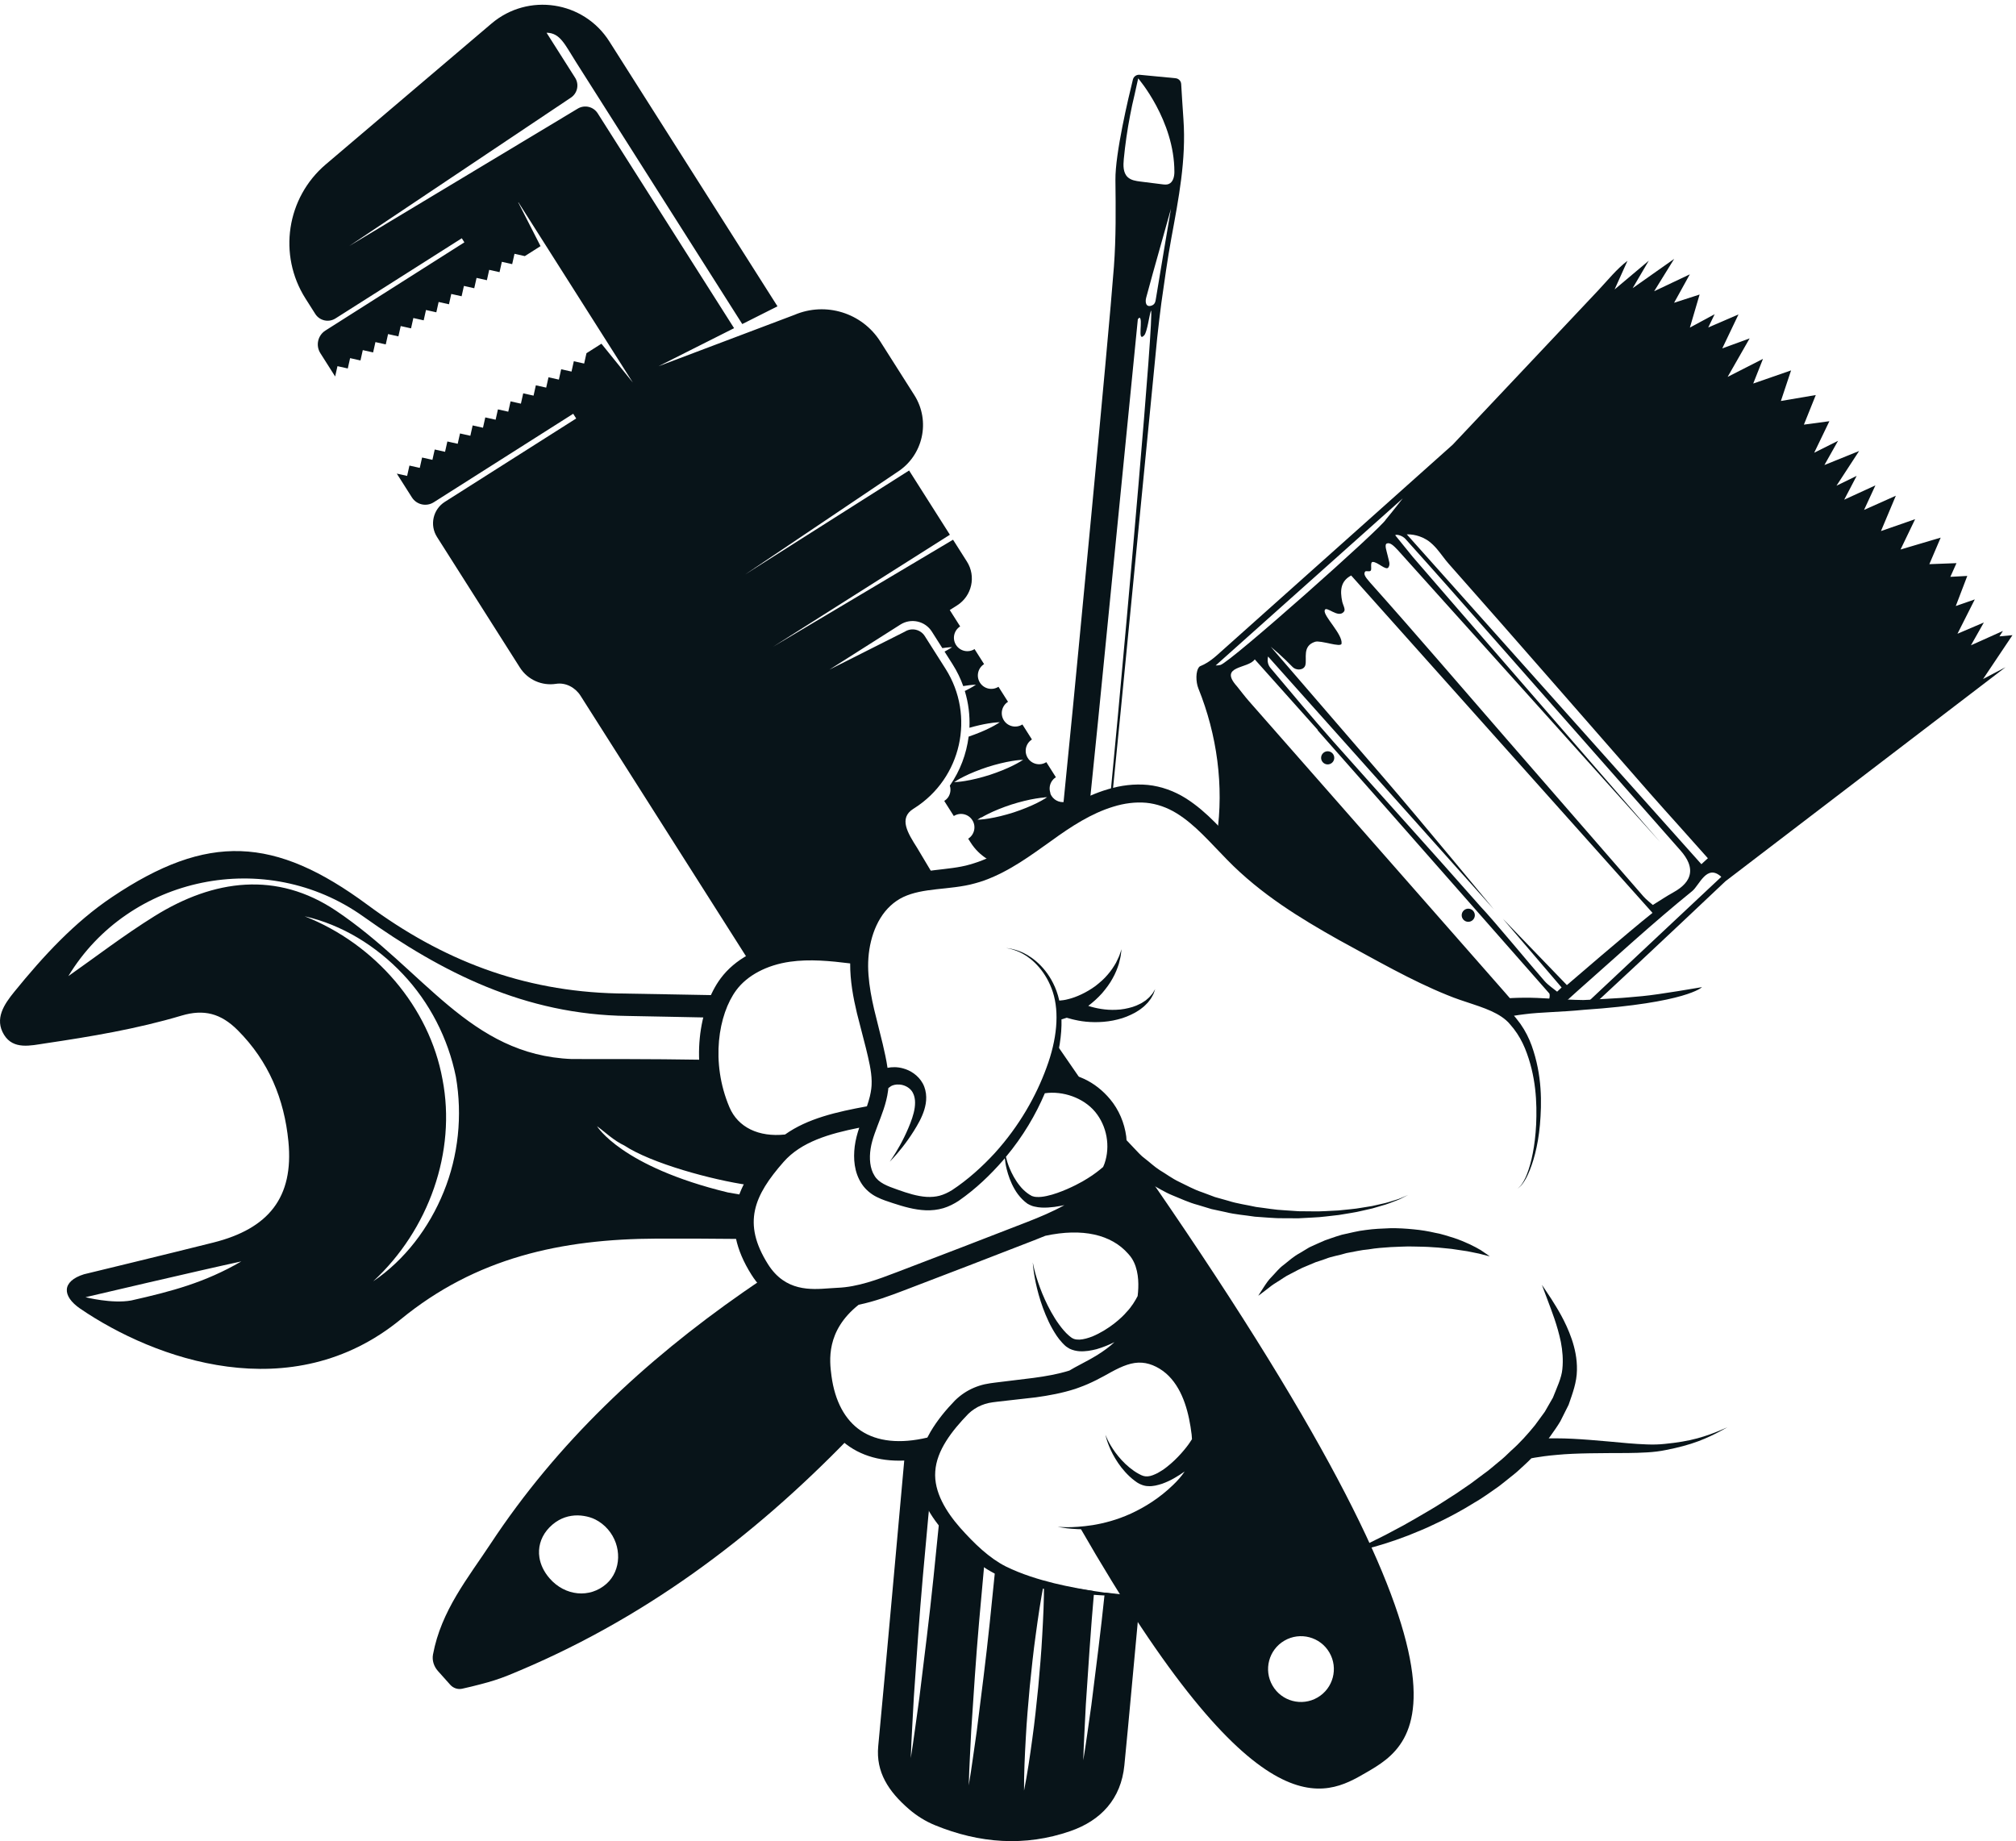 <?xml version="1.0" encoding="UTF-8" standalone="no"?>
<!DOCTYPE svg PUBLIC "-//W3C//DTD SVG 1.1//EN" "http://www.w3.org/Graphics/SVG/1.1/DTD/svg11.dtd">
<svg width="100%" height="100%" viewBox="0 0 392 358" version="1.1" xmlns="http://www.w3.org/2000/svg" xmlns:xlink="http://www.w3.org/1999/xlink" xml:space="preserve" xmlns:serif="http://www.serif.com/" style="fill-rule:evenodd;clip-rule:evenodd;stroke-linejoin:round;stroke-miterlimit:2;">
    <g>
        <path d="M201.631,156.142C200.424,156.748 198.773,157.424 197.081,157.977C195.386,158.518 193.652,158.937 192.318,159.151C190.989,159.377 190.059,159.389 190.059,159.389C190.059,159.389 190.32,159.208 190.77,158.942C190.792,158.945 190.813,158.951 190.836,158.953C190.842,158.952 190.844,158.953 190.85,158.953C191.175,158.761 191.59,158.529 192.101,158.278C193.307,157.671 194.96,156.997 196.651,156.445C198.346,155.904 200.081,155.487 201.414,155.273C202.072,155.161 202.631,155.101 203.029,155.069C203.028,155.062 203.03,155.054 203.03,155.047C203.391,155.02 203.604,155.016 203.604,155.016C203.604,155.016 202.841,155.548 201.631,156.142ZM187.685,151.851C186.596,152.036 185.784,152.077 185.523,152.087C185.658,151.994 186.379,151.513 187.467,150.978C188.673,150.371 190.326,149.697 192.017,149.145C193.713,148.604 195.447,148.187 196.78,147.973C197.868,147.788 198.679,147.745 198.942,147.736C198.803,147.83 198.082,148.31 196.997,148.842C195.791,149.448 194.139,150.124 192.447,150.677C190.753,151.219 189.019,151.638 187.685,151.851ZM207.56,155.814C206.434,156.223 205.136,155.815 204.467,154.762C204.359,154.592 204.278,154.413 204.214,154.23C204.228,154.226 204.24,154.221 204.254,154.216C203.998,153.517 204.059,152.751 204.394,152.111C204.401,152.097 204.407,152.085 204.415,152.072C204.467,151.975 204.529,151.884 204.594,151.794C204.664,151.7 204.738,151.609 204.822,151.524C204.837,151.509 204.851,151.492 204.866,151.477C204.988,151.36 205.123,151.252 205.272,151.158L205.266,151.148C205.279,151.138 205.291,151.126 205.305,151.117L203.452,148.198C202.234,148.971 200.621,148.61 199.848,147.392C199.075,146.175 199.436,144.562 200.653,143.789L198.8,140.869C197.582,141.642 195.969,141.282 195.196,140.064C194.424,138.847 194.784,137.234 196.002,136.461L194.148,133.541C192.931,134.314 191.318,133.953 190.545,132.736C189.772,131.518 190.132,129.905 191.35,129.132L189.496,126.213C188.279,126.986 186.666,126.625 185.893,125.408C185.12,124.19 185.481,122.577 186.698,121.804L184.677,118.619L186.108,117.711C188.985,115.884 189.838,112.072 188.011,109.194L185.314,104.945L150.299,125.769L184.7,103.978L176.77,91.486L144.883,111.706L174.435,91.812C179.499,88.598 180.998,81.887 177.784,76.823L171.17,66.404C167.625,60.819 160.556,58.627 154.474,61.226L128.039,71.214L142.738,63.812L116.22,22.036C115.391,20.729 113.67,20.323 112.342,21.12L67.904,47.837L111.016,18.979C112.29,18.126 112.651,16.412 111.829,15.118L106.284,6.382L106.314,6.364C108.922,6.427 109.794,8.591 112.01,12.083L144.329,63.011L151.178,59.563L118.479,8.048C113.482,0.176 102.679,-1.461 95.574,4.576L63.351,31.959C55.712,38.45 54.026,49.577 59.398,58.041L61.302,61.042C62.145,62.369 63.904,62.762 65.232,61.92L89.793,46.329L90.296,47.122L63.274,64.274C61.788,65.218 61.348,67.187 62.291,68.673L65.169,73.207L65.618,71.198L67.627,71.647L68.076,69.637L70.085,70.087L70.088,70.073L70.094,70.083L70.542,68.079L72.543,68.527L72.545,68.521L72.552,68.522L73,66.519L75.001,66.966L75.002,66.961L75.01,66.962L75.458,64.959L77.46,65.406L77.461,65.4L77.468,65.402L77.916,63.399L79.917,63.846L79.919,63.84L79.926,63.842L80.374,61.838L82.375,62.285L82.377,62.28L82.384,62.282L82.832,60.278L84.833,60.725L84.835,60.719L84.842,60.721L85.29,58.718L87.291,59.165L87.293,59.159L87.3,59.161L87.748,57.157L89.749,57.605L89.751,57.599L89.758,57.601L90.206,55.597L92.207,56.044L92.208,56.039L92.216,56.04L92.664,54.037L94.665,54.484L94.667,54.479L94.674,54.48L95.123,52.471L97.132,52.92L97.581,50.911L99.59,51.36L100.04,49.351L102.048,49.8L105.103,47.861L100.77,39.362L100.805,39.339L123.049,74.381L116.945,66.834L114.034,68.682L113.586,70.691L111.576,70.242L111.128,72.251L109.119,71.803L108.67,73.812L106.66,73.363L106.659,73.368L106.651,73.366L106.204,75.37L104.202,74.923L104.201,74.928L104.193,74.927L103.746,76.93L101.744,76.483L101.743,76.489L101.735,76.487L101.288,78.49L99.286,78.044L99.284,78.049L99.277,78.048L98.83,80.051L96.828,79.604L96.827,79.609L96.819,79.608L96.372,81.611L94.37,81.164L94.369,81.17L94.361,81.168L93.914,83.172L91.912,82.724L91.911,82.73L91.903,82.728L91.456,84.732L89.454,84.284L89.453,84.29L89.445,84.288L88.997,86.292L86.996,85.845L86.995,85.85L86.987,85.848L86.539,87.852L84.538,87.405L84.537,87.411L84.529,87.409L84.082,89.412L82.08,88.965L82.084,88.972L82.071,88.969L81.622,90.978L79.613,90.529L79.164,92.538L77.155,92.09L80.093,96.718C81.003,98.152 82.903,98.576 84.337,97.666L89.249,94.549C89.253,94.546 89.257,94.545 89.262,94.542L111.455,80.455L112.037,81.371L90.933,94.766L86.497,97.583C84.191,99.046 83.508,102.101 84.972,104.407L101.088,129.796C102.633,132.229 105.427,133.388 108.104,132.968C109.995,132.671 111.858,133.67 112.884,135.286L146.062,187.52C148.086,186.422 150.268,185.611 152.514,185.132L154.814,184.762C156.901,184.533 159.013,184.591 161.08,184.982C162.651,185.279 164.139,185.731 165.538,186.315C166.148,184.256 170.285,177.138 171.493,175.406C173.906,171.198 177.468,172.885 181.956,170.935L178.31,164.827C176.493,161.964 174.713,159.101 177.575,157.284L177.795,157.144C186.953,151.331 189.665,139.195 183.852,130.037L179.819,123.684C178.989,122.376 177.257,121.99 175.95,122.819L161.277,130.205L175.078,121.445C177.14,120.136 179.884,120.748 181.193,122.811L183.232,126.023C184.359,125.854 185.139,125.833 185.139,125.833C185.139,125.833 184.568,126.222 183.662,126.701L185.226,129.164C186.091,130.527 186.778,131.953 187.299,133.413C187.368,133.402 187.446,133.385 187.513,133.374C188.842,133.148 189.773,133.134 189.773,133.134C189.773,133.134 189.01,133.666 187.799,134.259C187.738,134.29 187.663,134.323 187.599,134.354C188.315,136.701 188.609,139.12 188.499,141.512C189.819,141.135 191.106,140.841 192.147,140.674C193.476,140.447 194.406,140.433 194.406,140.433C194.406,140.433 193.643,140.966 192.433,141.559C191.338,142.109 189.872,142.713 188.346,143.233C187.914,146.613 186.691,149.877 184.721,152.714C184.721,152.715 184.721,152.715 184.722,152.716C184.711,152.73 184.699,152.741 184.688,152.755C184.951,153.575 184.792,154.472 184.272,155.146C184.099,155.362 183.89,155.554 183.643,155.711L183.65,155.722C183.635,155.731 183.624,155.743 183.61,155.752L185.464,158.672C186.681,157.899 188.294,158.259 189.067,159.477C189.839,160.694 189.479,162.307 188.261,163.08L188.731,163.819C190.422,166.484 193.137,168.1 196.038,168.491C198.949,164.888 203.029,162.205 207.493,160.832C207.921,159.208 207.96,157.484 207.56,155.814Z" style="fill:rgb(8,20,25);fill-rule:nonzero;"/>
        <path d="M330.825,168.038L273.54,103.9C274.468,103.885 275.241,104.041 275.945,104.274C276.399,104.424 276.818,104.61 277.199,104.838C277.377,104.943 277.561,105.043 277.725,105.163C278.359,105.624 278.91,106.169 279.41,106.757C280.214,107.703 280.906,108.738 281.686,109.617C294.787,124.409 307.74,139.333 320.765,154.194C322.633,156.325 324.534,158.427 326.426,160.538C328.317,162.649 330.198,164.768 332.087,166.883C331.666,167.268 331.245,167.653 330.825,168.038ZM328.261,170.882C328.098,171.203 327.882,171.516 327.612,171.819C327.075,172.425 326.327,172.992 325.368,173.52C324.729,173.871 324.106,174.253 323.456,174.662C322.807,175.071 322.13,175.507 321.384,175.968C321.111,175.721 320.793,175.465 320.472,175.188C320.15,174.911 319.824,174.613 319.537,174.283C310.69,164.116 301.852,153.941 293.007,143.772C284.162,133.604 275.409,123.354 266.432,113.303C265.3,112.036 265.157,111.594 265.424,111.166C265.592,110.896 266.286,111.263 266.538,110.951C266.787,110.642 266.352,109.279 266.93,109.269C267.886,109.252 269.509,111.018 269.966,110.331C270.397,109.684 270.04,109.073 269.818,108.004C269.659,107.243 269.125,105.887 269.669,105.677C270.316,105.427 271.024,106.149 271.766,106.93C272.326,107.521 322.824,163.755 322.824,163.755C322.824,163.755 275.459,109.227 274.707,108.287C273.912,107.294 272.002,104.962 271.287,104.068C271.561,103.839 272.712,104.144 273.298,104.815C276.058,107.904 278.833,110.978 281.572,114.085C296.642,131.179 311.695,148.287 326.77,165.377C327.494,166.198 328.008,166.985 328.312,167.737C328.768,168.866 328.751,169.916 328.261,170.882ZM304.673,191.547L292.203,178.62L303.647,192.011C303.501,192.146 303.357,192.282 303.211,192.418C303.066,192.554 302.92,192.69 302.776,192.826C302.371,192.492 301.941,192.18 301.526,191.855C301.111,191.53 300.712,191.191 300.367,190.804C297.911,188.035 290.417,178.924 287.861,176.252C283.125,170.87 278.345,165.527 273.559,160.189C268.774,154.85 263.982,149.517 259.221,144.157C259.187,144.119 259.155,144.081 259.122,144.043C255.014,139.412 251.059,134.643 247.064,129.912C246.61,129.376 246.354,128.675 246.565,127.652L290.486,176.828C290.486,176.828 276.437,159.788 269.165,151.356C265.529,147.14 261.877,142.906 258.2,138.643C254.526,134.381 250.825,130.09 247.093,125.762C248.095,126.576 249.044,127.431 249.953,128.31C250.408,128.75 250.854,129.196 251.291,129.646C252.123,130.504 253.557,130.281 253.814,129.35C254.168,128.065 253.154,125.603 255.717,124.79C256.802,124.446 260.749,125.987 260.859,125.148C261.101,123.358 257.368,119.855 257.569,118.716C257.773,117.562 260.256,120.456 261.364,118.873C261.644,118.475 261.109,117.536 261.006,117.063C260.756,115.913 260.68,114.891 260.919,114.023C261.039,113.589 261.238,113.192 261.532,112.838C261.829,112.483 262.222,112.17 262.728,111.902L321.322,177.506C316.867,181.029 304.673,191.547 304.673,191.547ZM237.311,129.295C237.029,129.372 236.71,129.394 236.382,129.397L272.759,96.908C271.941,97.926 271.043,99.133 269.475,101.012C268.803,102.491 239.275,128.762 237.311,129.295ZM391.311,123.506L388.779,123.741L389.461,122.683L383.241,125.474L385.749,121.04L380.62,123.229L383.986,116.554L380.291,117.84L382.527,111.987L379.235,112.163L380.426,109.502L375.151,109.7L377.354,104.54L369.55,106.852L372.385,100.955L365.744,103.263L368.635,96.392L362.453,99.156L364.662,94.381L358.594,97.164L361.016,92.534L357.095,94.445L361.495,87.695L354.746,90.424L357.398,85.713L352.759,88.034L355.714,81.903L350.758,82.568L353.069,76.814L346.285,77.969L348.264,72.023L340.905,74.578L342.801,69.783L335.928,73.285L340.207,65.798L334.886,67.745L338.042,61.137L332.161,63.674L333.405,61.096L328.589,63.697L330.479,57.268L325.518,58.872L328.574,53.344L321.64,56.632L325.531,50.344L317.456,56.037L320.593,50.696L313.949,56.281L316.457,50.71C314.335,52.322 312.66,54.443 310.804,56.419C301.375,66.458 291.897,76.451 282.456,86.48L236.66,127.382C235.197,128.688 234.125,129.218 233.651,129.411C233.575,129.433 233.504,129.459 233.385,129.529C233.318,129.57 233.242,129.604 233.192,129.661C232.454,130.483 232.514,132.616 233.016,133.859C236.653,142.87 238.002,152.832 236.627,162.37C237.67,163.375 238.579,164.624 239.274,166.166C239.31,166.2 239.345,166.233 239.389,166.274C240.23,167.062 241.126,167.781 242.013,168.516C243.434,169.694 244.783,170.907 246.134,172.165C249.888,175.66 253.641,177.711 258.196,180.016C263.296,182.596 268.368,185.215 273.399,187.926C275.53,189.075 277.622,190.224 279.646,191.559C279.691,191.589 279.792,191.657 279.929,191.748C281.941,192.143 283.595,192.908 284.931,193.923C287.257,194.598 289.738,195.14 292.118,195.844C293.031,195.702 293.929,195.59 294.822,195.491C294.61,195.253 294.39,195.023 294.182,194.782C293.651,194.17 293.127,193.551 292.593,192.943C276.014,174.078 259.433,155.216 242.86,136.345C242.029,135.399 241.274,134.387 240.516,133.447C236.863,129.374 242.737,130.087 243.979,128.209L256.249,141.949C256.23,141.964 256.22,141.979 256.202,141.995C267.189,154.4 300.478,192.311 301.225,193.142C301.385,193.322 301.349,193.855 301.205,194.38C301.13,194.657 301.023,194.927 300.901,195.145C301.9,195.14 302.913,195.162 303.938,195.206C304.853,194.38 305.762,193.545 306.686,192.729C314.095,186.192 321.363,179.481 329.037,173.272C330.449,172.13 331.859,167.899 334.698,170.497C328.282,176.485 316.132,187.927 308.216,195.339C308.769,195.349 309.323,195.363 309.879,195.38C320.886,185.197 335.501,171.358 335.501,171.358C353.793,157.378 371.907,143.535 389.958,129.74L385.598,132.035L391.311,123.506Z" style="fill:rgb(8,20,25);fill-rule:nonzero;"/>
        <path d="M117.918,307.966C114.689,310.83 109.86,310.361 106.853,306.89C105.757,305.627 105.104,304.236 104.886,302.845C104.741,301.919 104.79,300.992 105.03,300.101C105.15,299.656 105.318,299.22 105.533,298.798C105.965,297.954 106.587,297.165 107.398,296.469C107.8,296.123 108.226,295.827 108.67,295.58C110.194,294.73 111.919,294.493 113.577,294.774C114.331,294.902 115.075,295.11 115.774,295.466C116.669,295.92 117.498,296.557 118.206,297.376C120.965,300.559 120.834,305.378 117.918,307.966ZM162.017,274.553C161.271,272.752 160.899,270.89 160.519,268.971C160.348,268.104 159.564,264.829 160.21,267.281C159.076,262.978 159.848,258.477 162.538,255.317C162.604,254.376 162.754,253.439 163.007,252.529C161.088,253.344 158.817,253.629 156.23,253.139C152.711,252.473 150.26,250.691 148.74,248.391C147.334,249.331 145.935,250.277 144.546,251.245C125.286,264.665 108.394,280.468 95.408,300.153C90.999,306.837 85.782,313.174 84.194,321.704C83.981,322.852 84.367,324.037 85.145,324.908L87.544,327.594C88.121,328.24 88.998,328.548 89.845,328.368C91.154,328.091 92.302,327.786 93.482,327.486C95.307,327.022 97.113,326.455 98.858,325.745C124.764,315.21 146.272,299.095 165.186,279.553C163.864,278.098 162.786,276.409 162.017,274.553Z" style="fill:rgb(8,20,25);fill-rule:nonzero;"/>
        <path d="M259.114,146.508C258.644,145.981 257.836,145.936 257.31,146.406C256.782,146.876 256.738,147.684 257.208,148.21C257.678,148.737 258.484,148.783 259.013,148.312C259.539,147.842 259.584,147.034 259.114,146.508Z" style="fill:rgb(8,20,25);fill-rule:nonzero;"/>
        <path d="M286.449,177.113C285.98,176.587 285.172,176.541 284.646,177.012C284.118,177.482 284.073,178.289 284.543,178.816C285.014,179.342 285.821,179.388 286.348,178.918C286.874,178.448 286.92,177.64 286.449,177.113Z" style="fill:rgb(8,20,25);fill-rule:nonzero;"/>
        <path d="M199.456,338.019C199.63,334.638 199.932,331.269 200.236,327.9C200.581,324.536 200.926,321.172 201.4,317.819C201.855,314.466 202.337,311.114 202.999,307.78C203.016,311.179 202.851,314.56 202.659,317.94C202.485,321.321 202.183,324.69 201.88,328.058C201.539,331.424 201.193,334.788 200.721,338.14C200.265,341.494 199.783,344.845 199.118,348.179C199.1,344.78 199.265,341.398 199.456,338.019ZM221.292,314.754C221.432,313.275 221.569,311.797 221.708,310.318C219.405,310.154 217.108,309.94 214.817,309.667C214.425,313.385 214.011,317.099 213.55,320.81L212.209,331.553C211.682,335.126 211.231,338.706 210.637,342.272C210.734,338.658 210.972,335.057 211.134,331.449L211.863,320.648C212.119,316.893 212.423,313.142 212.748,309.394C209.396,308.936 206.058,308.353 202.742,307.57C199.604,306.828 196.465,305.931 193.566,304.554C193.552,304.703 193.538,304.851 193.525,304.999C192.823,312.039 192.118,319.079 191.242,326.101L189.922,336.636C189.401,340.138 188.956,343.649 188.37,347.146C188.459,343.602 188.691,340.07 188.847,336.532L189.556,325.939C190.033,318.879 190.681,311.833 191.333,304.789C191.378,304.344 191.423,303.898 191.467,303.453C190.325,302.775 189.234,302.002 188.213,301.105C185.64,298.845 184.187,296.235 182.843,293.438C182.798,293.929 182.756,294.421 182.711,294.911C181.933,302.751 181.151,310.59 180.198,318.412L178.762,330.144C178.204,334.048 177.72,337.959 177.095,341.855C177.223,337.911 177.493,333.979 177.688,330.042L178.511,318.25C179.066,310.389 179.791,302.545 180.52,294.701C180.688,293.014 180.866,291.329 181.036,289.642C180.987,289.542 180.942,289.443 180.892,289.342C179.663,286.875 179.795,284.11 180.762,281.588C179.186,281.48 177.614,281.078 176.149,280.4C174.36,300.111 172.628,319.827 170.767,339.531C170.288,344.595 172.787,348.348 176.706,351.749C178.229,353.07 179.942,354.14 181.808,354.905C190.424,358.436 199.284,359.12 208.126,356.052C214.053,353.994 217.981,349.818 218.627,343.256C219.564,333.76 220.398,324.254 221.292,314.754Z" style="fill:rgb(8,20,25);fill-rule:nonzero;"/>
        <path d="M221.741,35.302C220.857,35.191 219.907,35.05 219.262,34.434C218.367,33.58 218.396,32.165 218.515,30.934C218.787,28.106 219.192,25.292 219.728,22.502C219.992,21.122 220.279,19.742 220.619,18.379C220.74,17.892 221.314,15.241 221.314,15.241C221.314,15.241 228.369,23.399 228.353,33.442C228.352,34.357 228.092,35.442 227.243,35.781C226.849,35.938 226.407,35.887 225.986,35.835C224.57,35.657 223.156,35.479 221.741,35.302ZM224.777,57.972C224.673,58.639 224.604,59.205 223.873,59.438C222.757,59.794 222.655,58.66 222.871,57.871C223.299,56.305 223.727,54.739 224.154,53.173L227.688,40.588C227.688,40.588 225.149,55.594 224.777,57.972ZM206.324,160.781C207.711,158.916 209.645,157.527 211.832,156.712C212.396,151.162 212.959,145.612 213.522,140.062C214.55,129.94 220.217,72.197 221.246,62.074C221.353,61.961 221.426,61.883 221.531,61.769C222.36,61.844 221.043,66.73 222.477,65.211C223.077,64.574 223.463,61.285 223.802,60.386C224.502,60.611 218.775,124.105 217.4,138.827C216.876,144.438 216.316,150.362 215.788,155.89C215.914,155.884 216.039,155.883 216.164,155.88C216.743,150.05 217.322,144.22 217.902,138.39C218.872,128.621 224.054,75.404 225.016,65.635C225.153,64.234 225.693,59.781 225.819,58.902C226.423,54.7 226.988,50.49 227.758,46.319C229.166,38.673 230.671,31.08 230.113,23.201C229.933,20.652 229.761,17.815 229.674,16.336C229.639,15.742 229.176,15.269 228.584,15.212L221.602,14.541C220.992,14.483 220.436,14.866 220.288,15.46C219.446,18.853 216.828,29.843 216.888,34.988C216.952,40.604 217.013,46.219 216.597,51.82C215.557,65.848 208.615,137.641 208.615,137.641C207.843,145.353 207.075,153.066 206.324,160.781Z" style="fill:rgb(8,20,25);fill-rule:nonzero;"/>
        <path d="M86.274,231.754C83.443,238.744 78.715,244.987 72.565,249.148C83.379,239.15 88.769,223.938 86.041,209.876C83.478,195.781 72.938,183.567 59.237,178.165C66.479,179.809 73.15,183.913 78.326,189.399C83.518,194.892 87.139,201.901 88.645,209.387C89.95,216.908 89.127,224.754 86.274,231.754ZM25.507,252.873C21.74,253.551 16.625,252.235 16.625,252.235C16.625,252.235 38.998,246.978 46.921,245.277C39.84,249.393 33.411,251.087 25.507,252.873ZM144.781,235.127C144.415,234.11 146.195,233.634 145.836,232.617C145.717,232.61 141.646,231.873 141.527,231.866C120.803,226.848 116.087,218.988 116.087,218.988C117.603,220.08 119.332,221.778 121.402,222.743C126.663,226.212 138.453,229.43 145.602,230.444C156.867,222.047 140.721,224.876 138.214,206.082C125.779,205.872 113.304,205.932 111.2,205.925C91.255,205.148 82.489,188.611 65.376,177.11C53.81,169.336 41.554,170.98 30.063,178.129C24.061,181.862 18.432,186.197 13.292,189.801C25.053,170.346 51.688,164.712 70.653,178.216C86.044,189.174 102.088,197.294 122.003,197.548C124.836,197.584 135.468,197.823 139.505,197.893C139.487,197.763 138.185,196.915 138.167,196.785C137.991,195.472 140.429,194.803 140.46,193.533C135.337,193.416 122.866,193.236 119.994,193.169C101.515,192.74 85.933,186.641 71.514,175.981C53.37,162.566 40.362,161.971 21.796,174.423C14.44,179.356 8.389,185.945 2.788,192.841C0.798,195.29 -1.124,198.106 0.788,201.214C2.608,204.171 6.001,203.293 8.743,202.887C17.688,201.559 26.623,200.066 35.307,197.48C39.655,196.185 42.948,197.044 46.227,200.326C52.268,206.374 55.27,213.714 56.078,221.935C57.153,232.872 52.19,238.913 41.493,241.606C33.119,243.716 16.335,247.774 16.335,247.774C12.003,249.126 12.003,252.012 15.619,254.477C30.049,264.31 56.654,273.961 77.923,256.537C92.513,244.584 109.059,240.907 127.808,240.842C132.819,240.824 138.923,240.852 145.92,240.921C144.373,238.814 145.681,237.628 144.781,235.127Z" style="fill:rgb(8,20,25);fill-rule:nonzero;"/>
        <path d="M203.326,208.773C204.547,207.231 205.313,205.27 205.328,202.918C207.127,205.547 208.98,208.237 210.887,210.986C208.861,210.048 206.527,209.788 204.291,210.152C204,209.657 203.686,209.188 203.326,208.773Z" style="fill:rgb(8,20,25);fill-rule:nonzero;"/>
        <path d="M247.435,327.758C245.662,324.703 246.697,320.786 249.751,319.014C252.808,317.24 256.724,318.277 258.497,321.333C260.273,324.389 259.233,328.304 256.178,330.077C253.122,331.852 249.207,330.814 247.435,327.758ZM265.608,344.69C275.561,338.911 293.594,328.445 217.309,220.175C216.984,219.715 216.673,219.268 216.353,218.812C216.372,218.966 216.357,219.101 216.37,219.252C216.918,220.298 217.318,221.502 217.505,222.89C217.907,225.883 217.172,228.341 215.777,230.211C214.632,233.363 211.909,235.416 208.82,236.265C209.51,236.455 210.212,236.698 210.935,237.061C217.714,240.471 223.84,244.267 222.659,253.047C222.269,255.957 221.087,258.458 219.751,260.971C223.672,263.107 227.414,266.521 229.077,268.828C232.912,274.146 234.469,281.969 230.345,287.511C229.004,289.312 227.413,290.654 225.668,291.628C223.956,293.474 221.79,294.768 219.224,295.113L219.165,295.122C219.116,295.128 219.066,295.128 219.016,295.134C217.864,295.816 216.602,296.306 215.208,296.494L215.149,296.502C214.68,296.564 214.2,296.575 213.719,296.565C212.491,296.885 211.213,297.011 209.95,296.935C244.411,356.975 257.579,349.353 265.608,344.69Z" style="fill:rgb(8,20,25);fill-rule:nonzero;"/>
        <path d="M180.317,279.531C175.038,280.781 170.567,280.329 167.369,278.176C164.301,276.109 162.336,272.444 161.681,267.573C161.677,267.542 161.673,267.512 161.669,267.48C161.296,264.626 160.547,258.804 166.963,253.703C170.108,253.062 173.097,251.935 175.826,250.895C184.253,247.684 192.667,244.442 201.071,241.171C201.794,240.889 202.526,240.596 203.257,240.295C210.479,238.743 216.081,240.046 219.362,243.783L219.495,243.934C221.146,245.748 221.407,248.466 221.333,250.427C221.313,250.976 221.27,251.503 221.208,252.012C220.799,252.807 220.05,254.102 219.047,255.126C218.853,255.38 218.467,255.761 218.07,256.144C217.656,256.537 217.16,256.962 216.593,257.402C215.457,258.271 214.018,259.195 212.396,259.872C211.589,260.182 210.731,260.437 209.924,260.484C209.524,260.498 209.158,260.455 208.835,260.353C208.703,260.271 208.527,260.234 208.402,260.14C208.209,259.986 207.968,259.824 207.815,259.676C207.176,259.136 206.5,258.329 205.943,257.557C205.362,256.773 204.856,255.938 204.392,255.115C203.472,253.46 202.754,251.821 202.221,250.386C201.69,248.949 201.331,247.716 201.118,246.844C200.907,245.971 200.809,245.464 200.809,245.464C200.809,245.464 200.848,245.976 200.957,246.874C201.068,247.77 201.284,249.047 201.652,250.56C202.023,252.073 202.556,253.819 203.308,255.639C203.689,256.548 204.114,257.478 204.638,258.393C205.171,259.321 205.708,260.195 206.543,261.093C206.742,261.32 206.917,261.464 207.105,261.654C207.365,261.9 207.678,262.058 207.976,262.251C208.598,262.549 209.243,262.692 209.857,262.741C211.08,262.818 212.184,262.603 213.213,262.344C214.504,261.973 215.659,261.489 216.705,260.971C214.649,262.887 212.235,264.171 210.164,265.265C209.331,265.706 208.579,266.107 207.939,266.498C207.939,266.498 207.938,266.498 207.937,266.499C205.711,267.198 203.34,267.613 200.914,267.934C198.428,268.238 195.941,268.542 193.464,268.845L192.537,268.971C192.17,269.023 191.817,269.088 191.458,269.168C190.745,269.331 190.044,269.556 189.368,269.845C188.001,270.43 186.801,271.234 185.707,272.297C183.896,274.171 182.279,276.129 180.937,278.395C180.718,278.763 180.514,279.144 180.317,279.531ZM214.756,226.283C214.68,226.5 214.584,226.705 214.495,226.914C213.808,227.506 212.705,228.391 211.465,229.139C210.956,229.473 210.135,229.945 209.124,230.45C208.11,230.955 206.897,231.505 205.572,231.967C204.911,232.204 204.221,232.403 203.526,232.553C202.831,232.705 202.119,232.794 201.496,232.739C201.164,232.731 200.919,232.638 200.654,232.562C200.39,232.422 199.984,232.182 199.772,232.011C199.239,231.61 198.704,231.098 198.277,230.549C197.394,229.453 196.763,228.239 196.314,227.169C195.961,226.318 195.739,225.559 195.598,224.943C198.928,220.96 201.406,216.721 203.162,212.579C206.67,212.076 210.661,213.459 212.928,216.174C215.228,218.929 215.946,222.896 214.756,226.283ZM195.033,225.634C195.155,225.493 195.263,225.347 195.383,225.207C195.439,225.808 195.545,226.53 195.749,227.352C196.043,228.521 196.498,229.878 197.282,231.229C197.671,231.913 198.152,232.559 198.774,233.194C199.132,233.551 199.377,233.749 199.767,234.042C200.216,234.3 200.693,234.524 201.153,234.611C202.083,234.837 202.968,234.843 203.809,234.794C204.652,234.744 205.463,234.635 206.228,234.485C206.482,234.438 206.725,234.384 206.97,234.331C204.667,235.616 202.135,236.672 199.691,237.624C191.295,240.89 182.888,244.129 174.47,247.338C170.693,248.777 166.789,250.265 162.787,250.409C162.327,250.425 161.815,250.464 161.259,250.505C157.646,250.778 152.697,251.152 149.338,245.832C144.278,237.815 146.621,232.456 152.377,225.915C155.791,222.04 161.192,220.451 167.072,219.28C166.691,220.418 166.362,221.609 166.197,222.899C165.905,225.282 166.069,227.935 167.562,230.202C168.29,231.316 169.395,232.221 170.494,232.755C171.596,233.309 172.656,233.626 173.638,233.955C175.65,234.608 177.756,235.244 180.024,235.336C181.161,235.369 182.295,235.262 183.443,234.921C184.512,234.597 185.533,234.068 186.411,233.495C189.83,231.112 192.555,228.454 195.033,225.634ZM168.567,215.118C162.686,216.197 157.047,217.473 152.65,220.599C147.526,221.152 143.496,219.207 141.839,215.305C138.115,206.544 139.693,197.216 143.172,192.527C145.305,189.655 149.109,187.641 153.61,187.004C157.469,186.457 161.437,186.851 165.312,187.331C165.29,190.691 165.905,193.991 166.634,197.043C167.22,199.318 167.801,201.58 168.379,203.826C168.914,206.041 169.458,208.224 169.488,210.224C169.492,210.475 169.489,210.723 169.477,210.969L169.452,211.313L169.41,211.736C169.346,212.2 169.269,212.678 169.141,213.185C168.992,213.823 168.787,214.468 168.567,215.118ZM219.534,310.379C219.534,310.379 217.054,310.012 212.714,309.372C210.553,309.032 207.936,308.572 204.993,307.861C202.069,307.137 198.759,306.156 195.547,304.577C192.359,302.954 189.488,300.202 186.693,297.064C183.998,293.988 181.564,290.124 181.856,286.122C182.111,282.047 185.065,278.23 188.314,274.885C188.997,274.238 189.884,273.634 190.81,273.259C191.278,273.064 191.766,272.911 192.268,272.801C192.518,272.747 192.778,272.703 193.029,272.669L193.957,272.551C196.439,272.269 198.93,271.987 201.42,271.706C203.957,271.355 206.54,270.883 209.074,270.064C209.332,269.986 209.583,269.879 209.838,269.789L209.842,269.794C209.85,269.789 209.86,269.783 209.868,269.778C212.126,268.982 214.283,267.792 216.111,266.765C218.215,265.623 220.144,264.815 222.068,264.972C223.908,265.1 225.832,266.12 227.253,267.543C230.119,270.437 231.209,274.883 231.707,278.941C231.741,279.246 231.754,279.543 231.774,279.844C231.76,279.864 231.753,279.874 231.738,279.898C231.64,280.049 231.479,280.316 231.316,280.54C231.005,281.015 230.4,281.793 229.656,282.627C228.901,283.468 227.956,284.411 226.852,285.266C226.305,285.708 225.707,286.086 225.091,286.429C224.479,286.726 223.818,287.029 223.217,287.067C222.595,287.119 222.175,287.008 221.414,286.579C220.799,286.254 220.171,285.803 219.619,285.352C218.495,284.439 217.589,283.389 216.881,282.44C215.475,280.517 214.947,278.97 214.947,278.97C214.947,278.97 215.234,280.573 216.376,282.755C216.955,283.833 217.727,285.061 218.785,286.222C219.322,286.806 219.885,287.367 220.599,287.896C221.133,288.355 222.219,288.963 223.225,288.971C224.242,289.041 225.126,288.77 225.975,288.508C226.798,288.205 227.578,287.852 228.274,287.447C229.028,287.023 229.716,286.574 230.349,286.123C229.716,287.075 228.925,287.958 228.088,288.755C225.481,291.282 222.607,293.067 219.898,294.313C217.179,295.554 214.612,296.2 212.479,296.551C210.337,296.88 208.619,296.966 207.446,296.962C206.273,296.922 205.647,296.9 205.647,296.9C205.647,296.9 206.269,296.994 207.434,297.169C208.605,297.29 210.346,297.462 212.565,297.287C214.776,297.115 217.476,296.679 220.427,295.629C223.363,294.584 226.603,292.945 229.547,290.383C231.026,289.123 232.579,287.628 233.571,285.485C234.547,283.348 234.685,280.952 234.539,278.696C234.368,276.44 234.044,274.182 233.354,271.842C232.656,269.521 231.511,267.17 229.652,265.201C227.805,263.287 225.342,261.753 222.333,261.437C221.964,261.398 221.697,261.393 221.446,261.389C223.471,258.747 224.968,255.276 225.139,250.564C225.177,249.519 225.131,248.521 225.004,247.581C224.668,245.076 223.757,242.962 222.314,241.373C219.563,238.24 215.916,236.395 211.655,235.889C214.639,233.778 217.091,231.117 218.348,227.546C218.468,227.202 218.552,226.847 218.645,226.496C219.109,226.932 219.642,227.415 220.373,227.899C221.391,228.596 222.486,229.515 223.777,230.24C225.092,230.914 226.435,231.804 227.994,232.434C229.556,233.054 231.152,233.834 232.918,234.295C233.788,234.559 234.672,234.827 235.567,235.098C236.478,235.295 237.401,235.492 238.33,235.692C240.175,236.158 242.106,236.28 243.999,236.578C245.915,236.685 247.82,236.92 249.704,236.883C250.645,236.886 251.577,236.889 252.498,236.892C253.417,236.843 254.325,236.794 255.218,236.746C257.004,236.687 258.715,236.405 260.338,236.246C261.95,235.953 263.484,235.779 264.869,235.423C265.564,235.265 266.229,235.115 266.861,234.971C267.484,234.789 268.075,234.616 268.631,234.453C269.75,234.161 270.679,233.75 271.456,233.469C272.242,233.203 272.794,232.833 273.199,232.657C273.595,232.459 273.806,232.352 273.806,232.352C273.806,232.352 273.588,232.445 273.18,232.619C272.763,232.769 272.198,233.099 271.399,233.315C270.607,233.547 269.669,233.894 268.539,234.114C267.981,234.24 267.386,234.375 266.759,234.516C266.124,234.618 265.456,234.725 264.76,234.838C263.376,235.103 261.842,235.179 260.243,235.368C258.63,235.423 256.937,235.596 255.178,235.542C254.301,235.534 253.408,235.526 252.506,235.518C251.606,235.458 250.694,235.396 249.776,235.335C247.938,235.258 246.096,234.909 244.251,234.691C242.436,234.283 240.584,234.054 238.846,233.493C237.971,233.247 237.102,233.003 236.243,232.762C235.412,232.45 234.59,232.142 233.782,231.84C232.139,231.303 230.694,230.47 229.277,229.805C227.861,229.132 226.684,228.223 225.516,227.538C224.379,226.804 223.531,225.967 222.679,225.326C221.839,224.729 221.164,223.919 220.592,223.334C219.859,222.561 219.333,222.006 219.048,221.705C219.027,221.463 219.025,221.219 218.991,220.977C218.637,218.335 217.566,215.787 215.851,213.733C212.987,210.304 208.988,208.351 204.639,208.611C204.698,208.429 204.769,208.242 204.825,208.06C205.941,204.631 206.477,201.253 206.401,198.206C206.466,198.19 206.526,198.177 206.601,198.159C206.852,198.091 207.137,197.993 207.42,197.895C207.543,197.929 207.766,197.991 208.092,198.081C208.34,198.149 208.626,198.236 209.057,198.32C209.461,198.395 209.93,198.522 210.407,198.572C212.317,198.847 214.894,198.862 217.322,198.23C218.539,197.944 219.702,197.449 220.72,196.896C221.225,196.604 221.695,196.303 222.105,195.96C222.538,195.659 222.862,195.256 223.191,194.946C223.462,194.57 223.752,194.27 223.92,193.936C224.088,193.606 224.275,193.348 224.35,193.094C224.522,192.604 224.619,192.325 224.619,192.325C224.619,192.325 224.469,192.577 224.205,193.016C224.088,193.24 223.853,193.456 223.639,193.726C223.426,194 223.089,194.227 222.784,194.512C222.417,194.734 222.072,195.031 221.621,195.221C221.198,195.45 220.724,195.631 220.23,195.796C219.229,196.096 218.139,196.32 217.03,196.349C215.022,196.452 213.073,196.065 211.607,195.589C212.546,194.878 213.474,194.043 214.301,193.119C215.089,192.188 215.821,191.224 216.351,190.226C216.909,189.25 217.278,188.269 217.549,187.431C217.773,186.574 217.941,185.868 217.978,185.358C218.039,184.857 218.073,184.571 218.073,184.571C218.073,184.571 217.981,184.844 217.818,185.32C217.682,185.801 217.373,186.451 216.999,187.203C216.578,187.938 216.052,188.763 215.361,189.54C214.7,190.336 213.859,191.056 213.007,191.722C211.25,193.013 209.26,193.899 207.77,194.264C207.013,194.475 206.425,194.522 206.122,194.547C206.065,194.548 206.02,194.549 205.968,194.551C205.821,193.903 205.649,193.275 205.428,192.684C203.891,188.523 201.015,186.251 198.978,185.274C197.937,184.773 197.069,184.589 196.496,184.459C195.912,184.38 195.61,184.339 195.61,184.339C195.61,184.339 195.908,184.397 196.485,184.511C197.048,184.674 197.894,184.907 198.883,185.458C200.836,186.515 203.432,188.948 204.72,192.904C206.017,196.901 205.517,202.153 203.483,207.608C201.488,213.084 198.221,218.917 193.429,224.212C191.042,226.807 188.195,229.395 185.104,231.424C184.324,231.899 183.557,232.268 182.706,232.501C181.929,232.705 181.033,232.781 180.146,232.727C178.345,232.61 176.469,232.019 174.539,231.327C172.524,230.626 170.829,229.984 170.028,228.587C169.152,227.217 168.988,225.249 169.29,223.336C169.577,221.459 170.432,219.471 171.224,217.347C171.624,216.277 172.026,215.162 172.32,213.961C172.473,213.375 172.59,212.735 172.68,212.076L172.726,211.653L172.732,211.577C172.746,211.567 172.81,211.519 172.936,211.427C173.128,211.273 173.194,211.26 173.261,211.19C173.573,211.016 174.15,210.816 174.928,210.887C175.697,210.939 176.634,211.323 177.223,212.061C177.375,212.272 177.473,212.391 177.621,212.751C177.695,212.937 177.801,213.219 177.846,213.506C177.964,214.078 177.946,214.728 177.86,215.39C177.672,216.727 177.155,218.087 176.619,219.358C176.085,220.624 175.505,221.777 174.966,222.745C173.888,224.684 173,225.888 173,225.888C173,225.888 174.066,224.846 175.462,223.075C176.159,222.19 176.933,221.12 177.687,219.916C178.429,218.721 179.224,217.385 179.715,215.82C179.95,215.036 180.123,214.193 180.096,213.307C180.093,212.864 180.033,212.434 179.912,211.932C179.843,211.61 179.648,211.08 179.439,210.696C178.538,209.048 176.982,208.111 175.589,207.742C174.468,207.43 173.41,207.465 172.572,207.635C172.347,206.044 171.988,204.523 171.647,203.026C171.091,200.785 170.533,198.529 169.97,196.259C169.45,194.031 169.034,191.755 168.873,189.576C168.699,187.297 168.843,185.146 169.366,183.003C169.883,180.888 170.779,178.873 172.087,177.253C172.754,176.438 173.496,175.754 174.29,175.203C175.215,174.56 176.093,174.182 177.131,173.841C179.172,173.187 181.49,172.974 183.922,172.716C185.156,172.582 186.36,172.447 187.709,172.195L188.605,172.011L189.595,171.758C190.236,171.599 190.855,171.382 191.474,171.17C196.414,169.355 200.475,166.295 204.395,163.518C208.287,160.69 212.192,158.158 216.475,156.855C218.588,156.195 220.765,155.915 222.843,156.093C224.934,156.293 226.923,157.003 228.749,158.117C232.429,160.367 235.381,163.909 238.631,167.199C245.19,173.922 252.947,178.618 260.237,182.719C267.599,186.717 274.447,190.671 281.338,193.457C284.758,194.895 288.282,195.638 290.999,197.117C291.671,197.482 292.333,197.93 292.846,198.38C293.482,198.914 293.834,199.48 294.352,200.058C295.258,201.233 295.977,202.528 296.522,203.851C298.702,209.196 298.878,214.481 298.695,218.654C298.484,222.867 297.756,226.149 296.929,228.254C296.529,229.317 296.069,230.049 295.717,230.518C295.304,230.938 295.091,231.155 295.091,231.155C295.091,231.155 295.317,230.952 295.752,230.556C296.128,230.117 296.655,229.381 297.117,228.335C298.064,226.252 299.053,222.983 299.431,218.709C299.793,214.466 299.888,209.11 297.831,203.33C297.312,201.895 296.599,200.456 295.648,199.101C295.25,198.602 294.837,198.001 294.385,197.503C294.997,197.403 295.687,197.302 296.456,197.21C299.48,196.808 303.693,196.787 307.956,196.355C328.047,194.991 330.945,191.946 330.945,191.946C330.945,191.946 322.477,193.414 319.333,193.694C318.547,193.764 317.695,193.84 316.795,193.921C315.89,194.013 314.989,194.067 313.984,194.12C313,194.177 311.984,194.235 310.95,194.294C309.939,194.345 308.821,194.434 307.865,194.453C303.734,194.407 299.534,193.949 296.265,194.003C294.635,194.013 293.284,194.091 292.3,194.179C291.686,194.24 290.345,194.294 289.503,194.324C288.707,193.986 287.896,193.685 287.087,193.393C285.442,192.812 283.799,192.202 282.157,191.486C275.587,188.63 268.818,184.489 261.62,180.325C254.498,176.076 247.179,171.266 240.985,164.891C237.869,161.715 234.874,157.941 230.538,155.202C228.376,153.85 225.836,152.898 223.197,152.628C220.55,152.372 217.915,152.719 215.459,153.457C210.531,154.907 206.215,157.716 202.275,160.517C198.309,163.292 194.437,166.089 190.186,167.592C189.653,167.761 189.129,167.964 188.59,168.097L187.818,168.306L186.931,168.496C185.893,168.7 184.684,168.857 183.506,168.992C181.124,169.275 178.571,169.498 175.992,170.339C174.732,170.748 173.381,171.377 172.328,172.125C171.133,172.947 170.108,173.934 169.262,174.992C167.561,177.146 166.507,179.648 165.911,182.173C165.799,182.627 165.724,183.082 165.645,183.536C161.691,183.05 157.345,182.629 153.075,183.233C147.494,184.024 142.891,186.519 140.115,190.258C135.986,195.817 134.049,206.718 138.334,216.795C140.134,221.03 143.919,223.712 148.695,224.361C143.423,230.614 139.789,237.838 146.118,247.864C150.492,254.794 157.116,254.621 161.006,254.341C156.835,259.847 157.572,265.512 157.887,267.931C157.892,267.969 157.897,268.005 157.902,268.042C158.711,274.061 161.245,278.642 165.243,281.334C168.821,283.744 173.471,284.531 178.806,283.703C178.652,284.431 178.548,285.171 178.518,285.919C178.391,288.657 179.195,291.25 180.384,293.391C181.569,295.555 183.072,297.349 184.604,298.975C187.639,302.138 190.938,304.945 194.592,306.533C198.228,308.087 201.666,308.757 204.718,309.244C207.77,309.712 210.437,309.948 212.631,310.104C214.826,310.27 216.555,310.288 217.731,310.331C218.907,310.362 219.534,310.379 219.534,310.379Z" style="fill:rgb(8,20,25);fill-rule:nonzero;"/>
        <path d="M263.123,301.464C263.654,301.281 264.379,300.89 265.317,300.49C266.242,300.032 267.366,299.475 268.655,298.837C269.942,298.204 271.352,297.397 272.912,296.59C274.443,295.713 276.108,294.792 277.829,293.755C279.572,292.758 281.323,291.564 283.164,290.402C284.063,289.788 284.977,289.164 285.901,288.532C286.795,287.865 287.7,287.191 288.612,286.511C289.553,285.866 290.383,285.084 291.277,284.369C292.181,283.659 293.018,282.882 293.825,282.077C295.541,280.565 297.05,278.867 298.445,277.153C299.073,276.252 299.771,275.398 300.378,274.512C300.912,273.584 301.439,272.667 301.957,271.765C302.688,269.891 303.636,267.959 303.79,266.232C303.981,264.416 303.823,262.607 303.5,260.943C302.805,257.611 301.685,254.844 300.964,252.905C300.232,250.955 299.813,249.841 299.813,249.841C299.813,249.841 300.504,250.812 301.64,252.564C302.744,254.33 304.391,256.854 305.611,260.374C306.207,262.131 306.678,264.171 306.626,266.425C306.592,268.803 305.794,270.88 305.011,273.151C304.482,274.206 303.944,275.279 303.4,276.365C302.79,277.406 302.063,278.383 301.361,279.392C301.285,279.49 301.205,279.586 301.128,279.682C301.615,279.675 302.121,279.672 302.653,279.679C306.516,279.673 311.568,280.185 316.539,280.632C317.78,280.728 319.024,280.83 320.234,280.861C321.459,280.908 322.607,280.883 323.772,280.753C326.092,280.527 328.237,280.171 330.036,279.679C331.838,279.193 333.298,278.618 334.312,278.202C335.32,277.766 335.897,277.518 335.897,277.518C335.897,277.518 335.346,277.821 334.382,278.349C333.408,278.862 332.001,279.578 330.219,280.245C328.439,280.919 326.278,281.492 323.945,281.945C322.787,282.188 321.505,282.343 320.261,282.41C319.002,282.497 317.736,282.512 316.471,282.534C311.42,282.559 306.439,282.532 302.776,282.889C300.927,283.042 299.461,283.263 298.436,283.432C298.186,283.48 297.965,283.521 297.767,283.558C297.332,284.003 296.888,284.434 296.431,284.85C295.542,285.7 294.629,286.514 293.663,287.247C292.703,287.988 291.798,288.801 290.803,289.459C289.83,290.15 288.857,290.826 287.878,291.463C286.88,292.065 285.896,292.66 284.926,293.245C282.968,294.372 281.038,295.395 279.16,296.254C277.313,297.174 275.493,297.886 273.831,298.563C270.476,299.857 267.6,300.707 265.565,301.201C263.499,301.688 262.321,301.77 262.321,301.77C262.321,301.77 262.601,301.663 263.123,301.464Z" style="fill:rgb(8,20,25);fill-rule:nonzero;"/>
        <path d="M247.333,248.206C248.002,247.528 248.67,246.62 249.635,245.928C250.562,245.186 251.54,244.302 252.747,243.653C253.337,243.297 253.943,242.931 254.562,242.558C255.205,242.237 255.886,241.957 256.568,241.646C257.249,241.322 257.956,241.038 258.691,240.81C259.418,240.555 260.16,240.309 260.915,240.091C262.448,239.775 263.993,239.335 265.574,239.167C267.152,238.943 268.737,238.878 270.296,238.822C271.854,238.791 273.388,238.893 274.859,239.038C276.333,239.172 277.744,239.412 279.066,239.718C280.397,239.944 281.614,240.389 282.739,240.721C284.965,241.474 286.754,242.386 287.922,243.079C289.045,243.829 289.673,244.289 289.673,244.289C289.673,244.289 288.913,244.118 287.609,243.764C286.962,243.634 286.178,243.474 285.278,243.293C284.377,243.158 283.359,243.007 282.249,242.841C281.126,242.754 279.939,242.575 278.661,242.521C277.393,242.41 276.051,242.414 274.67,242.377C273.291,242.338 271.864,242.45 270.426,242.492C268.985,242.588 267.526,242.688 266.087,242.938C264.626,243.054 263.216,243.417 261.802,243.659C260.446,244.097 259.018,244.264 257.759,244.781C257.112,244.996 256.486,245.233 255.852,245.419C255.246,245.673 254.654,245.922 254.078,246.164C252.897,246.613 251.885,247.224 250.889,247.72C249.873,248.191 249.092,248.839 248.295,249.3C247.503,249.77 246.875,250.262 246.36,250.681C245.31,251.497 244.663,251.96 244.663,251.96C244.663,251.96 245.053,251.303 245.813,250.159C246.19,249.584 246.65,248.875 247.333,248.206Z" style="fill:rgb(8,20,25);fill-rule:nonzero;"/>
    </g>
</svg>
